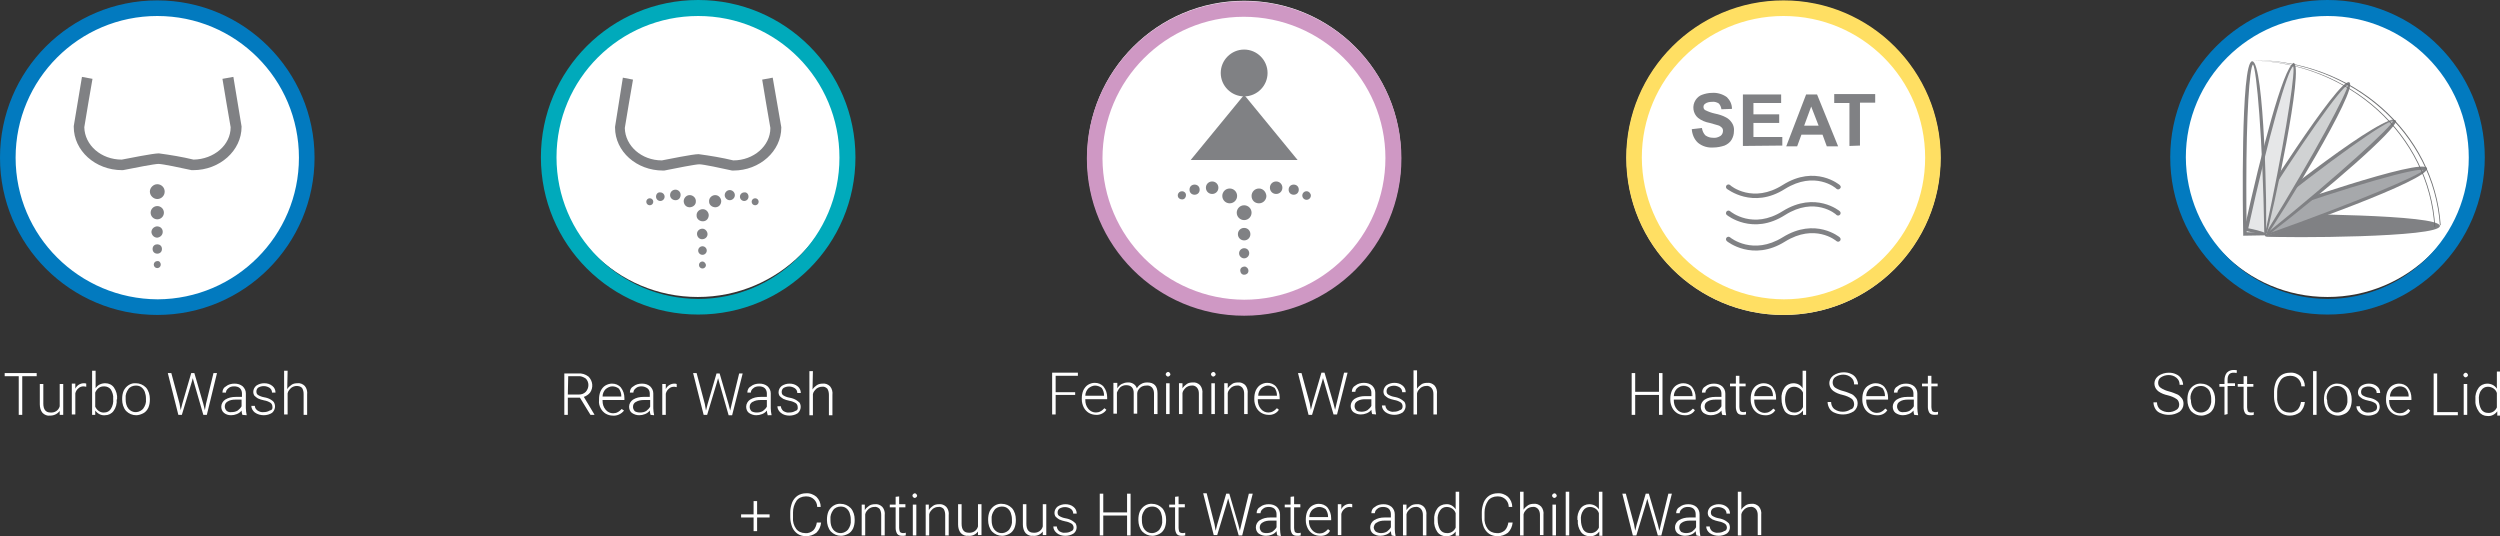 <?xml version="1.0" encoding="utf-8"?>
<!-- Generator: Adobe Illustrator 23.0.6, SVG Export Plug-In . SVG Version: 6.00 Build 0)  -->
<svg version="1.1" id="Layer_1" xmlns="http://www.w3.org/2000/svg" xmlns:xlink="http://www.w3.org/1999/xlink" x="0px" y="0px"
	 viewBox="0 0 640.6 137.4" style="enable-background:new 0 0 640.6 137.4;" xml:space="preserve">
<rect x="0" y="0" width="640.6" height="137.4" fill="#333333" stroke="none"/>
<style type="text/css">
	.st0{fill:#FFFFFF;}
	.st1{fill:#027ABF;}
	.st2{fill:#808184;}
	.st3{fill:#00AABB;}
	.st4{fill:none;}
	.st5{fill:#CF98C4;}
	.st6{fill:#FFDF63;}
	.st7{fill:#A6A8AB;}
	.st8{fill:#BBBDBF;}
	.st9{fill:#D0D2D3;}
	.st10{fill:#E6E7E8;}
	.st11{fill:#6D6E70;}
</style>
<title>ats500features</title>
<g>
	<g id="Layer_1-2">
		<path class="st0" d="M77.9,40.5C77.9,19.8,61.1,3,40.4,3.1S2.9,19.9,2.9,40.6C3,61.2,19.7,78,40.4,78C61.1,78,77.9,61.2,77.9,40.5
			C77.9,40.5,77.9,40.5,77.9,40.5z"/>
		<path class="st1" d="M0,40.4c0,22.3,18.1,40.3,40.3,40.3c22.3,0,40.3-18.1,40.3-40.3S62.5,0.1,40.3,0.1C18,0.1,0,18.1,0,40.4z
			 M4,40.4c0-20,16.2-36.3,36.3-36.3s36.3,16.2,36.3,36.3c0,20-16.2,36.2-36.2,36.3C20.3,76.6,4,60.4,4,40.4z"/>
		<path class="st2" d="M18.9,32.3v0.2c0,6.1,5.5,11.1,12.4,11.1h0.1h0.1c3-0.6,8.1-1.6,9.1-1.6s5.8,1,8.5,1.6h0.2h0.2
			c6.8,0,12.4-5,12.4-11.1v-0.1l-2.1-12.7L57,20.2c0,0,2,12.1,2.1,12.4c0,4.6-4.3,8.2-9.5,8.3c-2.9-0.7-5.9-1.2-8.9-1.6l0,0
			c-1.5,0-7.9,1.3-9.5,1.6c-5.3,0-9.5-3.7-9.6-8.3c0-0.3,2.1-12.4,2.1-12.4L21,19.7L18.9,32.3z"/>
		<path class="st2" d="M42.2,49.1c0,1.1-0.9,1.9-1.9,1.9s-1.9-0.9-1.9-1.9s0.9-1.9,1.9-1.9l0,0C41.3,47.2,42.2,48,42.2,49.1z"/>
		<circle class="st2" cx="40.3" cy="54.5" r="1.7"/>
		<path class="st2" d="M41.7,59.4c0,0.8-0.6,1.4-1.4,1.5c-0.8,0-1.4-0.6-1.5-1.4c0-0.8,0.6-1.4,1.4-1.5c0,0,0,0,0,0
			C41.1,58,41.7,58.6,41.7,59.4z"/>
		<circle class="st2" cx="40.3" cy="63.8" r="1.2"/>
		<path class="st2" d="M41.2,67.8c0,0.5-0.4,0.9-0.9,0.9c-0.5,0-0.9-0.4-0.9-0.9s0.4-0.9,0.9-0.9C40.8,66.8,41.2,67.3,41.2,67.8z"/>
		<path class="st0" d="M9.4,96.4H5.7v9.9H4.8v-9.9H1.2v-0.8h8.2L9.4,96.4z"/>
		<path class="st0" d="M15.3,105.3c-0.6,0.8-1.5,1.2-2.5,1.2c-0.7,0.1-1.4-0.2-1.9-0.7c-0.5-0.6-0.7-1.4-0.7-2.2v-5.2h0.9v5
			c0,1.5,0.6,2.3,1.8,2.3c1.1,0.1,2.1-0.5,2.4-1.6v-5.7h0.9v7.9h-0.9L15.3,105.3z"/>
		<path class="st0" d="M22.1,99.1c-0.2,0-0.4-0.1-0.6-0.1c-0.5,0-1,0.1-1.4,0.5c-0.4,0.3-0.7,0.8-0.8,1.3v5.4h-0.9v-7.9h0.9v1.3
			c0.4-0.9,1.3-1.4,2.2-1.4c0.2,0,0.4,0,0.6,0.1L22.1,99.1z"/>
		<path class="st0" d="M29.9,102.4c0.1,1-0.2,2.1-0.8,2.9c-0.5,0.7-1.3,1.1-2.2,1.1c-1,0.1-1.9-0.4-2.5-1.2v1.1h-0.8V95h0.9v4.5
			c0.5-0.9,1.5-1.3,2.5-1.3c0.9,0,1.7,0.4,2.2,1.1c0.6,0.9,0.9,1.9,0.8,3L29.9,102.4z M29,102.2c0.1-0.9-0.2-1.7-0.6-2.4
			c-0.4-0.5-1-0.8-1.7-0.8c-0.5,0-1,0.1-1.4,0.4c-0.4,0.3-0.7,0.7-0.9,1.2v3.6c0.4,0.9,1.3,1.6,2.3,1.5c0.7,0,1.3-0.3,1.7-0.9
			C28.9,104,29.1,103.1,29,102.2z"/>
		<path class="st0" d="M31.3,102.2c0-0.7,0.1-1.4,0.4-2.1c0.6-1.2,1.8-2,3.1-1.9c1,0,1.9,0.4,2.6,1.1c0.7,0.8,1,1.9,1,2.9v0.2
			c0,0.7-0.1,1.4-0.4,2.1c-0.3,0.6-0.7,1.1-1.3,1.4c-0.6,0.3-1.2,0.5-1.8,0.5c-1,0-1.9-0.4-2.6-1.1c-0.7-0.8-1-1.9-1-2.9L31.3,102.2
			z M32.2,102.4c0,0.8,0.2,1.7,0.7,2.3c0.9,1.1,2.4,1.2,3.5,0.3c0.1-0.1,0.2-0.2,0.3-0.3c0.5-0.7,0.8-1.5,0.7-2.4v-0.2
			c0-0.6-0.1-1.1-0.3-1.7c-0.2-0.5-0.5-0.9-0.9-1.2c-0.4-0.3-0.9-0.4-1.4-0.4c-0.7,0-1.5,0.3-1.9,0.9c-0.5,0.7-0.8,1.5-0.7,2.4
			L32.2,102.4z"/>
		<path class="st0" d="M46,103.4l0.3,1.7l0.4-1.6l2.3-7.9h0.8l2.3,7.9l0.4,1.6l0.3-1.7l1.9-7.8h0.9L53,106.3h-0.9l-2.4-8.3l-0.3-1.1
			l-0.3,1.1l-2.5,8.3h-0.9l-2.7-10.7h0.9L46,103.4z"/>
		<path class="st0" d="M62.1,106.3c-0.1-0.4-0.2-0.7-0.2-1.1c-0.3,0.4-0.7,0.7-1.2,0.9c-0.5,0.2-1,0.3-1.5,0.3
			c-0.7,0-1.3-0.2-1.8-0.6c-0.5-0.4-0.7-1-0.7-1.6c0-0.7,0.4-1.4,1-1.8c0.8-0.5,1.7-0.7,2.7-0.7h1.6v-0.9c0-0.5-0.2-1-0.5-1.3
			c-0.4-0.4-1-0.5-1.5-0.5c-0.5,0-1.1,0.1-1.5,0.5c-0.4,0.3-0.6,0.7-0.6,1.1h-0.9c0-0.7,0.3-1.3,0.9-1.6c0.6-0.5,1.4-0.7,2.2-0.7
			c0.8,0,1.5,0.2,2.1,0.7c0.5,0.5,0.8,1.1,0.8,1.8v3.8c0,0.6,0.1,1.2,0.2,1.7v0.1L62.1,106.3z M59.3,105.6c0.6,0,1.1-0.1,1.6-0.4
			c0.4-0.3,0.8-0.7,1-1.1v-1.7h-1.6c-0.7,0-1.4,0.1-2,0.5c-0.5,0.3-0.7,0.7-0.7,1.3c0,0.4,0.2,0.8,0.5,1.1
			C58.4,105.5,58.8,105.7,59.3,105.6L59.3,105.6z"/>
		<path class="st0" d="M69.8,104.2c0-0.4-0.2-0.8-0.5-1c-0.5-0.3-1-0.5-1.6-0.6c-0.6-0.1-1.1-0.3-1.6-0.5c-0.3-0.2-0.6-0.4-0.9-0.7
			c-0.2-0.3-0.3-0.6-0.3-1c0-0.6,0.3-1.2,0.8-1.6c0.6-0.4,1.3-0.6,2-0.6c0.8,0,1.5,0.2,2.1,0.7c0.5,0.4,0.8,1,0.8,1.7h-0.9
			c0-0.5-0.2-0.9-0.6-1.2c-0.9-0.6-2-0.6-2.9-0.1c-0.3,0.2-0.5,0.6-0.5,1c0,0.4,0.1,0.7,0.4,0.9c0.5,0.3,1,0.5,1.6,0.6
			c0.6,0.1,1.2,0.3,1.7,0.6c0.3,0.2,0.6,0.4,0.8,0.7c0.5,0.9,0.3,2-0.5,2.7c-0.6,0.4-1.4,0.6-2.1,0.6c-0.8,0-1.6-0.2-2.3-0.7
			c-0.5-0.4-0.9-1-0.9-1.7h0.9c0,0.5,0.3,0.9,0.7,1.2c0.5,0.3,1,0.5,1.6,0.4c0.5,0,1-0.1,1.5-0.4C69.7,105.1,69.9,104.7,69.8,104.2z
			"/>
		<path class="st0" d="M73.6,99.7c0.3-0.5,0.7-0.8,1.1-1.1c0.4-0.3,1-0.4,1.5-0.4c0.7-0.1,1.4,0.2,1.9,0.7c0.5,0.6,0.7,1.4,0.6,2.2
			v5.2h-0.9V101c0-0.6-0.1-1.1-0.4-1.6c-0.4-0.4-0.9-0.5-1.4-0.5c-0.5,0-1,0.2-1.4,0.5c-0.4,0.4-0.8,0.8-0.9,1.4v5.4h-0.9V95h0.9
			L73.6,99.7z"/>
		<path class="st0" d="M216.3,38.6c0-20.7-16.8-37.5-37.5-37.5c-20.7,0-37.5,16.8-37.5,37.5s16.8,37.5,37.5,37.5l0,0
			C199.5,76.1,216.3,59.3,216.3,38.6z"/>
		<path class="st3" d="M138.6,40.3c0,22.3,18,40.3,40.3,40.3s40.3-18,40.3-40.3S201.1,0,178.9,0C156.6,0,138.6,18,138.6,40.3z
			 M142.6,40.3c0-20,16.2-36.2,36.3-36.2s36.2,16.2,36.2,36.3c0,20-16.2,36.2-36.2,36.2C158.8,76.5,142.6,60.3,142.6,40.3
			L142.6,40.3z"/>
		<path class="st2" d="M157.6,32.5v0.2c0,6.1,5.5,11,12.3,11h0.2h0.1c3-0.6,8-1.6,9-1.6s5.7,1,8.4,1.6h0.2h0.1c6.8,0,12.3-5,12.3-11
			v-0.1L198,19.9l-2.7,0.5c0,0,2,12.1,2.1,12.4c0,4.6-4.3,8.3-9.5,8.3c-2.9-0.7-5.9-1.2-8.9-1.6l0,0c-1.5,0-7.8,1.3-9.4,1.6
			c-5.2,0-9.4-3.7-9.5-8.3c0-0.3,2.1-12.4,2.1-12.4l-2.6-0.5L157.6,32.5z"/>
		<path class="st2" d="M181.6,55.3c-0.1,0.9-0.8,1.5-1.7,1.4c-0.8-0.1-1.4-0.7-1.4-1.4c-0.1-0.9,0.6-1.6,1.4-1.7
			c0.9-0.1,1.6,0.6,1.7,1.4C181.6,55.2,181.6,55.2,181.6,55.3z"/>
		<path class="st2" d="M181.3,60c0,0.7-0.6,1.3-1.4,1.3c-0.7,0-1.3-0.6-1.3-1.4c0-0.7,0.6-1.3,1.4-1.3
			C180.7,58.6,181.3,59.3,181.3,60C181.3,60,181.3,60,181.3,60z"/>
		<path class="st2" d="M181.1,64.2c0,0.6-0.5,1.1-1.1,1.1c0,0,0,0,0,0c-0.6,0-1.1-0.5-1.1-1.1c0-0.6,0.5-1.1,1.1-1.1l0,0
			C180.6,63.1,181.1,63.6,181.1,64.2z"/>
		<path class="st2" d="M180.9,67.9c0,0.5-0.4,0.9-0.9,0.9c0,0,0,0,0,0c-0.5,0-0.9-0.4-0.9-0.9s0.4-0.9,0.9-0.9
			C180.4,67,180.8,67.4,180.9,67.9C180.9,67.9,180.9,67.9,180.9,67.9z"/>
		<path class="st2" d="M184.8,51.7c-0.1,0.9-0.8,1.5-1.7,1.4c-0.8-0.1-1.4-0.7-1.4-1.4c-0.1-0.9,0.6-1.6,1.4-1.7
			c0.9-0.1,1.6,0.6,1.7,1.4C184.8,51.6,184.8,51.6,184.8,51.7z"/>
		<path class="st2" d="M188.3,50c0,0.7-0.6,1.3-1.3,1.3c-0.7,0-1.3-0.6-1.3-1.3c0-0.7,0.6-1.3,1.3-1.3
			C187.7,48.7,188.3,49.3,188.3,50z"/>
		<path class="st2" d="M191.8,50.4c0,0.6-0.5,1.1-1.1,1.1s-1.1-0.5-1.1-1.1c0-0.6,0.5-1.1,1.1-1.1C191.3,49.2,191.8,49.7,191.8,50.4
			C191.8,50.3,191.8,50.3,191.8,50.4z"/>
		<path class="st2" d="M194.4,51.7c0,0.5-0.4,0.9-0.9,0.9c-0.5,0-0.9-0.4-0.9-0.9l0,0c0-0.5,0.4-0.9,0.9-0.9
			C194,50.8,194.4,51.2,194.4,51.7z"/>
		<path class="st2" d="M175.2,51.7c0.1,0.9,0.8,1.5,1.7,1.4c0.8-0.1,1.4-0.7,1.4-1.4c0.1-0.9-0.6-1.6-1.4-1.7
			c-0.9-0.1-1.6,0.6-1.7,1.4C175.2,51.6,175.2,51.6,175.2,51.7z"/>
		<path class="st2" d="M171.7,50c0,0.7,0.6,1.3,1.4,1.3s1.3-0.6,1.3-1.4c0-0.7-0.6-1.3-1.3-1.3C172.3,48.6,171.7,49.2,171.7,50
			C171.7,50,171.7,50,171.7,50z"/>
		<path class="st2" d="M168.1,50.4c0,0.6,0.5,1.1,1.1,1.1c0.6,0,1.1-0.5,1.1-1.1c0,0,0,0,0,0c0-0.6-0.5-1.1-1.1-1.1c0,0,0,0,0,0
			C168.6,49.2,168.1,49.7,168.1,50.4C168.1,50.3,168.1,50.4,168.1,50.4z"/>
		<path class="st2" d="M165.6,51.7c0,0.5,0.4,0.9,0.9,0.9c0.5,0,0.9-0.4,0.9-0.9c0-0.5-0.4-0.9-0.9-0.9
			C166,50.8,165.6,51.2,165.6,51.7z"/>
		<path class="st0" d="M148.6,101.9h-3.1v4.4h-0.9V95.7h3.5c1-0.1,1.9,0.2,2.7,0.8c1.1,1.1,1.3,2.8,0.4,4.1c-0.4,0.5-1,0.9-1.6,1.1
			l2.7,4.5v0.1h-1L148.6,101.9z M145.5,101.1h2.8c0.7,0,1.3-0.2,1.8-0.7c0.9-1,0.9-2.5,0-3.4c-0.6-0.4-1.3-0.7-2-0.6h-2.5
			L145.5,101.1z"/>
		<path class="st0" d="M157,106.5c-0.6,0-1.3-0.2-1.8-0.5c-0.5-0.3-1-0.8-1.3-1.4c-0.3-0.6-0.5-1.3-0.4-2v-0.3
			c0-0.7,0.1-1.4,0.4-2.1c0.3-0.6,0.7-1.1,1.2-1.4c0.5-0.3,1.1-0.5,1.7-0.5c0.9,0,1.7,0.3,2.3,1c0.6,0.8,0.9,1.7,0.9,2.7v0.5h-5.6
			v0.2c0,0.8,0.2,1.6,0.8,2.3c0.5,0.6,1.2,0.9,1.9,0.9c0.4,0,0.9-0.1,1.2-0.3c0.4-0.2,0.7-0.5,1-0.8l0.6,0.4
			C159.2,106.1,158.1,106.6,157,106.5z M156.9,99c-0.6,0-1.2,0.3-1.7,0.7c-0.5,0.5-0.8,1.2-0.8,1.9h4.8v-0.1c0-0.7-0.2-1.3-0.6-1.9
			C158.1,99.2,157.5,99,156.9,99z"/>
		<path class="st0" d="M166.7,106.3c-0.1-0.4-0.2-0.7-0.2-1.1c-0.3,0.4-0.7,0.7-1.2,0.9c-0.5,0.2-1,0.3-1.5,0.3
			c-0.7,0-1.3-0.2-1.9-0.6c-0.5-0.4-0.7-1-0.7-1.6c0-0.7,0.4-1.4,1-1.8c0.8-0.5,1.7-0.7,2.7-0.7h1.6v-0.9c0-0.5-0.2-1-0.6-1.3
			c-0.4-0.3-1-0.5-1.5-0.5c-0.5,0-1.1,0.1-1.5,0.5c-0.4,0.3-0.6,0.7-0.6,1.1h-0.9c0-0.7,0.3-1.3,0.9-1.6c0.6-0.5,1.4-0.7,2.2-0.7
			c0.8,0,1.5,0.2,2.1,0.7c0.5,0.5,0.8,1.1,0.8,1.8v3.8c0,0.6,0.1,1.2,0.2,1.7v0.1L166.7,106.3z M164,105.7c0.6,0,1.1-0.1,1.6-0.4
			c0.4-0.3,0.8-0.7,1-1.1v-1.7H165c-0.7,0-1.4,0.1-2.1,0.5c-0.5,0.3-0.7,0.7-0.7,1.3c0,0.4,0.2,0.8,0.5,1.1
			C163.1,105.6,163.5,105.7,164,105.7L164,105.7z"/>
		<path class="st0" d="M173.4,99.2c-0.2,0-0.4-0.1-0.6-0.1c-0.5,0-1,0.1-1.4,0.5c-0.4,0.3-0.7,0.8-0.8,1.3v5.4h-0.9v-7.9h0.9v1.3
			c0.4-0.9,1.3-1.4,2.2-1.4c0.2,0,0.4,0,0.6,0.1L173.4,99.2z"/>
		<path class="st0" d="M180.6,103.5l0.3,1.7l0.4-1.6l2.3-7.9h0.8l2.3,7.9l0.4,1.6l0.4-1.7l1.9-7.8h0.9l-2.7,10.7h-0.9l-2.4-8.4
			l-0.3-1.1l-0.3,1.1l-2.5,8.3h-0.9l-2.7-10.7h0.9L180.6,103.5z"/>
		<path class="st0" d="M196.7,106.3c-0.1-0.4-0.2-0.7-0.2-1.1c-0.3,0.4-0.7,0.7-1.2,0.9c-0.5,0.2-1,0.3-1.5,0.3
			c-0.7,0-1.3-0.2-1.9-0.6c-0.5-0.4-0.7-1-0.7-1.6c0-0.7,0.4-1.4,1-1.8c0.8-0.5,1.7-0.7,2.7-0.7h1.6v-0.9c0-0.5-0.2-1-0.5-1.3
			c-0.4-0.4-1-0.5-1.5-0.5c-0.5,0-1.1,0.1-1.5,0.5c-0.4,0.3-0.6,0.7-0.6,1.1h-0.9c0-0.7,0.3-1.3,0.9-1.6c0.6-0.5,1.4-0.7,2.2-0.7
			c0.8,0,1.5,0.2,2.1,0.7c0.5,0.5,0.8,1.1,0.8,1.8v3.8c0,0.6,0.1,1.2,0.2,1.7v0.1H196.7z M193.9,105.7c0.6,0,1.1-0.1,1.6-0.4
			c0.4-0.3,0.8-0.7,1-1.1v-1.7h-1.6c-0.7,0-1.4,0.1-2.1,0.5c-0.5,0.3-0.7,0.7-0.7,1.3c0,0.4,0.2,0.8,0.5,1.1
			C193,105.6,193.4,105.7,193.9,105.7z"/>
		<path class="st0" d="M204.4,104.3c0-0.4-0.2-0.8-0.5-1c-0.5-0.3-1-0.5-1.6-0.6c-0.6-0.1-1.1-0.3-1.6-0.5c-0.3-0.2-0.6-0.4-0.9-0.7
			c-0.2-0.3-0.3-0.6-0.3-1c0-0.6,0.3-1.2,0.8-1.6c0.6-0.4,1.3-0.6,2-0.6c0.8,0,1.5,0.2,2.1,0.7c0.5,0.4,0.8,1,0.8,1.7h-0.9
			c0-0.5-0.2-0.9-0.6-1.2c-0.9-0.6-2-0.6-2.9-0.1c-0.3,0.2-0.5,0.6-0.5,1c0,0.4,0.1,0.7,0.4,0.9c0.5,0.3,1,0.5,1.6,0.6
			c0.6,0.1,1.2,0.3,1.7,0.6c0.3,0.2,0.6,0.4,0.9,0.7c0.5,0.9,0.3,2-0.5,2.7c-0.6,0.4-1.4,0.6-2.1,0.6c-0.8,0-1.6-0.2-2.2-0.7
			c-0.5-0.4-0.9-1-0.9-1.7h0.9c0,0.5,0.3,0.9,0.6,1.2c0.5,0.3,1,0.5,1.6,0.4c0.5,0,1-0.1,1.5-0.4
			C204.3,105.2,204.5,104.8,204.4,104.3z"/>
		<path class="st0" d="M208.2,99.8c0.3-0.5,0.7-0.8,1.1-1.1c0.4-0.3,1-0.4,1.5-0.4c0.7-0.1,1.4,0.2,1.9,0.7c0.5,0.6,0.7,1.4,0.6,2.2
			v5.2h-0.9v-5.2c0-0.6-0.1-1.1-0.4-1.6c-0.4-0.4-0.9-0.6-1.4-0.5c-0.5,0-1,0.2-1.4,0.5c-0.4,0.4-0.8,0.8-0.9,1.4v5.4h-0.9V95.1h0.9
			L208.2,99.8z"/>
		<circle class="st0" cx="318.8" cy="40.4" r="40.2"/>
		<path class="st4" d="M356.4,39c0-20.7-16.8-37.5-37.5-37.4c-20.7,0-37.5,16.8-37.4,37.5c0,20.7,16.8,37.4,37.5,37.4
			C339.6,76.5,356.4,59.7,356.4,39C356.4,39,356.4,39,356.4,39z"/>
		<path class="st5" d="M278.5,40.6c0,22.3,18,40.3,40.3,40.3c22.3,0,40.3-18,40.3-40.3c0-22.3-18-40.3-40.3-40.3
			C296.6,0.3,278.5,18.3,278.5,40.6z M282.5,40.6c0-20,16.2-36.3,36.2-36.3S355,20.5,355,40.5s-16.2,36.3-36.2,36.3c0,0,0,0,0,0
			C298.8,76.7,282.6,60.6,282.5,40.6L282.5,40.6z"/>
		<path class="st2" d="M320.7,54.5c0,1-0.8,1.9-1.9,1.9c-1,0-1.9-0.8-1.9-1.9c0-1,0.8-1.9,1.9-1.9c0,0,0,0,0,0
			C319.8,52.6,320.7,53.4,320.7,54.5C320.7,54.4,320.7,54.4,320.7,54.5z"/>
		<path class="st2" d="M320.4,60c0,0.9-0.7,1.6-1.6,1.6c-0.9,0-1.6-0.7-1.6-1.6c0-0.9,0.7-1.6,1.6-1.6
			C319.7,58.4,320.4,59.1,320.4,60z"/>
		<path class="st2" d="M320.1,64.9c0,0.7-0.6,1.3-1.3,1.3c-0.7,0-1.3-0.6-1.3-1.3c0-0.7,0.6-1.3,1.3-1.3
			C319.6,63.6,320.1,64.2,320.1,64.9C320.1,64.9,320.1,64.9,320.1,64.9z"/>
		<path class="st2" d="M319.9,69.4c0,0.6-0.5,1-1.1,1c-0.6,0-1-0.5-1-1.1c0-0.6,0.5-1,1.1-1c0,0,0,0,0,0
			C319.4,68.3,319.9,68.8,319.9,69.4z"/>
		<path class="st2" d="M324.5,50.2c0,1-0.8,1.9-1.9,1.9s-1.9-0.8-1.9-1.9c0-1,0.8-1.9,1.9-1.9C323.6,48.3,324.4,49.1,324.5,50.2
			C324.5,50.2,324.5,50.2,324.5,50.2z"/>
		<path class="st2" d="M328.6,48.1c0,0.9-0.7,1.6-1.6,1.6c-0.9,0-1.6-0.7-1.6-1.6s0.7-1.6,1.6-1.6C327.9,46.5,328.6,47.2,328.6,48.1
			z"/>
		<ellipse class="st2" cx="331.5" cy="48.6" rx="1.3" ry="1.3"/>
		<path class="st2" d="M335.9,50.1c0,0.6-0.5,1.1-1.1,1.1s-1.1-0.5-1.1-1.1s0.5-1.1,1.1-1.1S335.9,49.6,335.9,50.1z"/>
		<path class="st2" d="M313.2,50.2c0,1,0.8,1.9,1.9,1.9c1,0,1.9-0.8,1.9-1.9c0-1-0.8-1.9-1.9-1.9c0,0,0,0,0,0
			C314,48.3,313.2,49.2,313.2,50.2z"/>
		<path class="st2" d="M309,48.1c0,0.9,0.7,1.6,1.6,1.6c0.9,0,1.6-0.7,1.6-1.6c0-0.9-0.7-1.6-1.6-1.6C309.7,46.5,309,47.2,309,48.1z
			"/>
		<ellipse class="st2" cx="306.1" cy="48.6" rx="1.3" ry="1.3"/>
		<path class="st2" d="M301.8,50.1c0,0.6,0.5,1,1.1,1s1-0.5,1-1.1c0-0.6-0.5-1-1-1c-0.6,0-1,0.4-1.1,0.9
			C301.8,50.1,301.8,50.1,301.8,50.1z"/>
		<path class="st2" d="M324.8,18.7c0,3.3-2.7,6-6,6s-6-2.7-6-6s2.7-6,6-6S324.8,15.4,324.8,18.7z"/>
		<polygon class="st2" points="305.1,41 318.8,24.3 332.5,41 		"/>
		<path class="st0" d="M275.5,101.2h-5v5h-0.9V95.5h6.6v0.8h-5.7v4.2h5V101.2z"/>
		<path class="st0" d="M280.8,106.3c-0.6,0-1.3-0.2-1.8-0.5c-0.5-0.3-1-0.8-1.3-1.4c-0.3-0.6-0.5-1.3-0.5-2v-0.3
			c0-0.7,0.1-1.4,0.4-2.1c0.3-0.6,0.7-1.1,1.2-1.4c0.5-0.3,1.1-0.5,1.7-0.5c0.9,0,1.7,0.3,2.3,1c0.6,0.8,0.9,1.7,0.9,2.7v0.5h-5.6
			v0.2c0,0.8,0.2,1.6,0.8,2.3c0.5,0.6,1.2,0.9,1.9,0.9c0.4,0,0.9-0.1,1.2-0.3c0.4-0.2,0.7-0.5,1-0.8l0.5,0.4
			C283,105.8,281.9,106.4,280.8,106.3z M280.6,98.8c-0.6,0-1.2,0.3-1.7,0.7c-0.5,0.5-0.8,1.2-0.8,1.9h4.8v-0.1
			c0-0.7-0.2-1.3-0.6-1.9C281.9,99.1,281.3,98.8,280.6,98.8z"/>
		<path class="st0" d="M286.3,98.2v1.3c0.3-0.5,0.6-0.8,1.1-1.1c0.4-0.2,1-0.4,1.5-0.4c1.1-0.1,2.1,0.5,2.4,1.5
			c0.3-0.5,0.7-0.9,1.1-1.1c0.5-0.3,1-0.4,1.6-0.4c1.7,0,2.6,0.9,2.6,2.8v5.3h-0.9v-5.2c0-0.6-0.1-1.1-0.5-1.6
			c-0.4-0.4-0.9-0.6-1.5-0.5c-0.6,0-1.2,0.2-1.6,0.6c-0.4,0.4-0.7,0.9-0.7,1.4v5.2h-0.9v-5.3c0-0.5-0.1-1.1-0.5-1.5
			c-0.4-0.4-0.9-0.5-1.5-0.5c-0.5,0-1,0.2-1.4,0.5c-0.4,0.4-0.7,0.9-0.9,1.4v5.4h-0.9v-7.9H286.3z"/>
		<path class="st0" d="M298.7,95.9c0-0.2,0.1-0.3,0.2-0.4c0.1-0.1,0.3-0.2,0.4-0.2c0.2,0,0.3,0.1,0.4,0.2c0.1,0.1,0.2,0.3,0.2,0.4
			c0,0.2-0.1,0.3-0.2,0.4c-0.1,0.1-0.3,0.2-0.4,0.2c-0.2,0-0.3-0.1-0.4-0.2C298.8,96.2,298.7,96.1,298.7,95.9z M299.7,106.1h-0.9
			v-7.9h0.9V106.1z"/>
		<path class="st0" d="M303,98.2v1.3c0.3-0.5,0.7-0.8,1.1-1.1c0.4-0.3,1-0.4,1.5-0.4c0.7-0.1,1.4,0.2,1.9,0.7
			c0.5,0.6,0.7,1.4,0.6,2.2v5.2h-0.9v-5.2c0-0.6-0.1-1.1-0.5-1.6c-0.4-0.4-0.9-0.6-1.4-0.5c-0.5,0-1,0.2-1.4,0.5
			c-0.4,0.4-0.8,0.8-0.9,1.4v5.4h-0.9v-7.9H303z"/>
		<path class="st0" d="M310.3,95.9c0-0.2,0.1-0.3,0.2-0.4c0.1-0.1,0.3-0.2,0.4-0.2c0.2,0,0.3,0.1,0.4,0.2c0.1,0.1,0.2,0.3,0.2,0.4
			c0,0.2-0.1,0.3-0.2,0.4c-0.1,0.1-0.3,0.2-0.4,0.2c-0.2,0-0.3-0.1-0.4-0.2C310.4,96.2,310.3,96.1,310.3,95.9z M311.3,106.1h-0.9
			v-7.9h0.9V106.1z"/>
		<path class="st0" d="M314.6,98.2v1.3c0.3-0.5,0.7-0.8,1.1-1.1c0.4-0.3,1-0.4,1.5-0.4c0.7-0.1,1.4,0.2,1.9,0.7
			c0.5,0.6,0.7,1.4,0.6,2.2v5.2h-0.9v-5.2c0-0.6-0.1-1.1-0.5-1.6c-0.4-0.4-0.9-0.6-1.4-0.5c-0.5,0-1,0.2-1.4,0.5
			c-0.4,0.4-0.8,0.8-0.9,1.4v5.4h-0.9v-7.9H314.6z"/>
		<path class="st0" d="M325,106.3c-0.6,0-1.3-0.2-1.8-0.5c-0.5-0.3-1-0.8-1.3-1.4c-0.3-0.6-0.5-1.3-0.5-2v-0.3
			c0-0.7,0.1-1.4,0.4-2.1c0.3-0.6,0.7-1.1,1.2-1.4c0.5-0.3,1.1-0.5,1.7-0.5c0.9,0,1.7,0.3,2.3,1c0.6,0.8,0.9,1.7,0.9,2.7v0.5h-5.6
			v0.2c0,0.8,0.2,1.6,0.8,2.3c0.5,0.6,1.2,0.9,1.9,0.9c0.4,0,0.9-0.1,1.2-0.3c0.4-0.2,0.7-0.5,1-0.8l0.5,0.4
			C327.2,105.8,326.2,106.4,325,106.3z M324.9,98.8c-0.6,0-1.2,0.3-1.7,0.7c-0.5,0.5-0.8,1.2-0.8,1.9h4.8v-0.1
			c0-0.7-0.2-1.3-0.6-1.9C326.1,99.1,325.5,98.8,324.9,98.8L324.9,98.8z"/>
		<path class="st0" d="M335.6,103.3l0.3,1.7l0.4-1.6l2.3-7.9h0.8l2.3,7.9l0.4,1.6l0.4-1.7l1.9-7.8h0.9l-2.7,10.7h-0.9l-2.4-8.3
			l-0.3-1l-0.3,1.1l-2.5,8.3h-0.9l-2.7-10.7h0.9L335.6,103.3z"/>
		<path class="st0" d="M351.6,106.1c-0.1-0.4-0.2-0.7-0.2-1.1c-0.3,0.4-0.7,0.7-1.2,0.9c-0.5,0.2-1,0.3-1.5,0.3
			c-0.7,0-1.3-0.2-1.9-0.6c-0.5-0.4-0.7-1-0.7-1.6c0-0.7,0.4-1.4,1-1.8c0.8-0.5,1.7-0.7,2.7-0.7h1.6v-0.9c0-0.5-0.2-1-0.5-1.3
			c-0.4-0.4-1-0.5-1.5-0.5c-0.5,0-1.1,0.1-1.5,0.5c-0.4,0.3-0.6,0.7-0.6,1.1h-0.9c0-0.7,0.3-1.3,0.9-1.6c0.6-0.5,1.4-0.7,2.2-0.7
			c0.8,0,1.5,0.2,2.1,0.7c0.5,0.5,0.8,1.1,0.8,1.8v3.8c0,0.6,0.1,1.2,0.2,1.7v0.1L351.6,106.1z M348.8,105.5c0.6,0,1.1-0.1,1.6-0.4
			c0.4-0.3,0.8-0.7,1-1.1v-1.7h-1.6c-0.7,0-1.4,0.1-2,0.5c-0.5,0.3-0.7,0.7-0.7,1.3c0,0.4,0.2,0.8,0.5,1.1
			C347.9,105.4,348.4,105.5,348.8,105.5z"/>
		<path class="st0" d="M359.4,104.1c0-0.4-0.2-0.8-0.5-1c-0.5-0.3-1-0.5-1.6-0.6c-0.6-0.1-1.1-0.3-1.6-0.5c-0.3-0.2-0.6-0.4-0.9-0.7
			c-0.2-0.3-0.3-0.6-0.3-1c0-0.6,0.3-1.2,0.8-1.6c0.6-0.4,1.3-0.6,2-0.6c0.8,0,1.5,0.2,2.1,0.7c0.5,0.4,0.8,1,0.8,1.7h-0.9
			c0-0.5-0.2-0.9-0.6-1.2c-0.9-0.6-2-0.6-2.9-0.1c-0.3,0.2-0.5,0.6-0.5,1c0,0.4,0.1,0.7,0.4,0.9c0.5,0.3,1,0.5,1.6,0.6
			c0.6,0.1,1.2,0.3,1.7,0.6c0.3,0.2,0.6,0.4,0.9,0.7c0.5,0.9,0.3,2-0.5,2.7c-0.6,0.4-1.4,0.6-2.1,0.6c-0.8,0-1.6-0.2-2.3-0.7
			c-0.5-0.4-0.9-1-0.9-1.7h0.9c0,0.5,0.3,0.9,0.6,1.2c0.5,0.3,1,0.5,1.6,0.4c0.5,0,1-0.1,1.5-0.4C359.2,105,359.4,104.6,359.4,104.1
			z"/>
		<path class="st0" d="M363.1,99.6c0.3-0.5,0.7-0.8,1.1-1.1c0.4-0.3,1-0.4,1.5-0.4c0.7-0.1,1.4,0.2,1.9,0.7c0.5,0.6,0.7,1.4,0.6,2.2
			v5.2h-0.9v-5.2c0-0.6-0.1-1.1-0.5-1.6c-0.4-0.4-0.9-0.6-1.4-0.5c-0.5,0-1,0.2-1.4,0.5c-0.4,0.4-0.8,0.8-0.9,1.4v5.4h-0.9V94.9h0.9
			L363.1,99.6z"/>
		<circle class="st0" cx="457" cy="40.5" r="40.2"/>
		<path class="st4" d="M494.5,41.4c0-20.7-16.8-37.5-37.5-37.5c-20.7,0-37.5,16.8-37.5,37.5s16.8,37.5,37.5,37.5c0,0,0,0,0,0
			C477.7,78.9,494.5,62.1,494.5,41.4z"/>
		<path class="st6" d="M416.7,40.4c0,22.3,18,40.3,40.3,40.3c22.3,0,40.3-18,40.3-40.3c0-22.2-18-40.3-40.3-40.3
			C434.8,0.1,416.7,18.1,416.7,40.4z M420.7,40.4c0-20,16.2-36.3,36.3-36.3s36.3,16.2,36.3,36.3c0,20-16.2,36.3-36.2,36.3
			C437,76.6,420.8,60.4,420.7,40.4L420.7,40.4z"/>
		<path class="st2" d="M456.8,47.4c-7.6,4.8-13.3,0.3-13.5,0c-0.3-0.2-0.6-0.2-0.9,0.1c-0.2,0.3-0.2,0.6,0.1,0.9
			c0.1,0,6.6,5.3,14.9,0c7.6-4.7,13-0.3,13.2,0c0.3,0.2,0.6,0.2,0.9-0.1s0.2-0.6-0.1-0.9C471.4,47.4,465.2,42.1,456.8,47.4z"/>
		<path class="st2" d="M456.8,54.1c-7.6,4.8-13.3,0.2-13.5,0c-0.3-0.2-0.6-0.2-0.9,0.1c-0.2,0.3-0.2,0.7,0.1,0.9
			c0.1,0.1,6.6,5.3,14.9,0c7.6-4.8,13-0.3,13.2,0c0.3,0.2,0.6,0.2,0.9-0.1c0,0,0,0,0,0c0.2-0.3,0.2-0.6-0.1-0.9
			C471.4,54.1,465.2,48.9,456.8,54.1z"/>
		<path class="st2" d="M456.8,60.8c-7.6,4.7-13.3,0.2-13.5,0c-0.3-0.2-0.6-0.2-0.9,0.1c-0.2,0.3-0.2,0.6,0.1,0.9c0,0,0,0,0,0
			c0.1,0.1,6.6,5.3,14.9,0.1c7.6-4.7,13-0.3,13.2-0.1c0.3,0.2,0.6,0.2,0.9-0.1c0,0,0,0,0,0c0.2-0.3,0.2-0.6-0.1-0.9
			C471.4,60.8,465.2,55.6,456.8,60.8z"/>
		<path class="st2" d="M433.5,33.1l2.6-0.3c0.1,0.7,0.4,1.4,0.9,1.9c0.6,0.4,1.2,0.6,1.9,0.6c0.7,0.1,1.4-0.1,2-0.5
			c0.4-0.3,0.6-0.8,0.6-1.3c0-0.3-0.1-0.6-0.3-0.8c-0.3-0.3-0.6-0.5-1-0.6c-0.3-0.1-1-0.3-2.1-0.6c-1.1-0.2-2.1-0.6-3-1.3
			c-1.3-1.1-1.6-3.1-0.6-4.6c0.4-0.6,1-1.1,1.6-1.3c0.8-0.3,1.7-0.5,2.6-0.5c1.3-0.1,2.7,0.3,3.8,1.1c0.8,0.8,1.3,1.8,1.3,3
			l-2.7,0.1c-0.1-0.6-0.3-1.1-0.7-1.5c-0.5-0.3-1.1-0.5-1.7-0.4c-0.6,0-1.3,0.1-1.8,0.5c-0.3,0.2-0.4,0.5-0.4,0.8
			c0,0.3,0.1,0.6,0.4,0.8c0.8,0.4,1.6,0.7,2.5,0.9c1,0.2,2,0.5,2.9,1c0.6,0.3,1.1,0.8,1.5,1.4c0.4,0.6,0.6,1.4,0.5,2.1
			c0,0.8-0.2,1.5-0.6,2.2c-0.4,0.7-1.1,1.2-1.8,1.5c-0.9,0.3-1.9,0.5-2.9,0.5c-1.4,0.1-2.8-0.3-3.9-1.2
			C434.1,35.7,433.6,34.4,433.5,33.1z"/>
		<path class="st2" d="M446.6,37.4V24.2h9.8v2.2h-7.1v2.9h6.6v2.2h-6.6v3.6h7.4v2.2L446.6,37.4z"/>
		<path class="st2" d="M462.3,32.2l1.8-4.9l1.9,4.9H462.3z M465.6,24.2h-2.8l-5.1,13.3h2.8l1.1-3h5.4l1.1,3h2.9L465.6,24.2z"/>
		<path class="st2" d="M473.9,37.4v-11H470v-2.3h10.5v2.2h-3.9v11L473.9,37.4z"/>
		<path class="st0" d="M426,106.3h-0.9v-5.1H419v5.1h-0.9V95.6h0.9v4.8h6.1v-4.8h0.9V106.3z"/>
		<path class="st0" d="M431.6,106.4c-0.6,0-1.3-0.2-1.8-0.5c-0.5-0.3-1-0.8-1.3-1.4c-0.3-0.6-0.5-1.3-0.5-2v-0.3
			c0-0.7,0.1-1.4,0.4-2.1c0.3-0.6,0.7-1.1,1.2-1.4c0.5-0.3,1.1-0.5,1.7-0.5c0.9,0,1.7,0.3,2.3,1c0.6,0.8,0.9,1.7,0.9,2.7v0.5h-5.6
			v0.2c0,0.8,0.2,1.6,0.8,2.3c0.5,0.6,1.2,0.9,1.9,0.9c0.4,0,0.9-0.1,1.2-0.3c0.4-0.2,0.7-0.5,1-0.8l0.5,0.4
			C433.8,106,432.7,106.5,431.6,106.4z M431.4,98.9c-0.6,0-1.2,0.3-1.7,0.7c-0.5,0.5-0.8,1.2-0.8,1.9h4.8v-0.1
			c0-0.7-0.2-1.3-0.6-1.9C432.7,99.2,432.1,98.9,431.4,98.9L431.4,98.9z"/>
		<path class="st0" d="M441.3,106.3c-0.1-0.4-0.2-0.7-0.2-1.1c-0.3,0.4-0.7,0.7-1.2,0.9c-0.5,0.2-1,0.3-1.5,0.3
			c-0.7,0-1.3-0.2-1.9-0.6c-0.5-0.4-0.7-1-0.7-1.6c0-0.7,0.4-1.4,1-1.8c0.8-0.5,1.7-0.7,2.7-0.7h1.6v-0.9c0-0.5-0.2-1-0.5-1.3
			c-0.4-0.4-1-0.5-1.5-0.5c-0.5,0-1.1,0.1-1.5,0.5c-0.4,0.3-0.6,0.7-0.6,1.1h-0.9c0-0.7,0.3-1.3,0.9-1.6c0.6-0.5,1.4-0.7,2.2-0.7
			c0.8,0,1.5,0.2,2.1,0.7c0.5,0.5,0.8,1.1,0.8,1.8v3.8c0,0.6,0.1,1.2,0.2,1.7v0.1L441.3,106.3z M438.5,105.6c0.6,0,1.1-0.1,1.6-0.4
			c0.4-0.3,0.8-0.7,1-1.1v-1.7h-1.6c-0.7,0-1.4,0.1-2,0.5c-0.5,0.3-0.7,0.7-0.7,1.3c0,0.4,0.2,0.8,0.5,1.1
			C437.6,105.5,438.1,105.7,438.5,105.6z"/>
		<path class="st0" d="M445.7,96.3v2h1.6V99h-1.6v5.3c0,0.4,0.1,0.7,0.2,1c0.2,0.2,0.5,0.3,0.8,0.3c0.2,0,0.5,0,0.7-0.1v0.7
			c-0.3,0.1-0.6,0.1-0.9,0.1c-0.5,0-1-0.1-1.3-0.5c-0.3-0.5-0.4-1-0.4-1.5v-5.3h-1.5v-0.7h1.5v-2L445.7,96.3z"/>
		<path class="st0" d="M452.2,106.4c-0.6,0-1.3-0.2-1.8-0.5c-0.5-0.3-1-0.8-1.3-1.4c-0.3-0.6-0.5-1.3-0.5-2v-0.3
			c0-0.7,0.1-1.4,0.4-2.1c0.3-0.6,0.7-1.1,1.2-1.4c0.5-0.3,1.1-0.5,1.7-0.5c0.9,0,1.7,0.3,2.3,1c0.6,0.8,0.9,1.7,0.9,2.7v0.5h-5.6
			v0.2c0,0.8,0.2,1.6,0.8,2.3c0.5,0.6,1.2,0.9,1.9,0.9c0.4,0,0.9-0.1,1.2-0.3c0.4-0.2,0.7-0.5,1-0.8l0.5,0.4
			C454.4,106,453.3,106.5,452.2,106.4z M452,98.9c-0.6,0-1.2,0.2-1.7,0.7c-0.5,0.5-0.8,1.2-0.8,1.9h4.8v-0.1c0-0.7-0.2-1.3-0.6-1.9
			C453.3,99.2,452.7,98.9,452,98.9L452,98.9z"/>
		<path class="st0" d="M456.5,102.2c-0.1-1,0.2-2.1,0.8-2.9c0.5-0.7,1.4-1.1,2.2-1.1c1,0,1.9,0.4,2.4,1.3V95h0.9v11.3H462v-1.1
			c-0.6,0.8-1.5,1.3-2.5,1.2c-0.9,0-1.7-0.4-2.2-1.1C456.8,104.4,456.5,103.4,456.5,102.2L456.5,102.2z M457.4,102.4
			c0,0.8,0.2,1.7,0.6,2.4c0.4,0.6,1,0.9,1.7,0.9c1,0.1,1.9-0.5,2.3-1.4v-3.7c-0.4-0.9-1.3-1.5-2.3-1.5c-0.7,0-1.3,0.3-1.7,0.9
			C457.6,100.6,457.4,101.5,457.4,102.4L457.4,102.4z"/>
		<path class="st0" d="M475.1,103.6c0-0.5-0.2-1.1-0.6-1.4c-0.7-0.5-1.5-0.8-2.3-1c-0.9-0.2-1.7-0.5-2.4-1c-1.1-0.8-1.4-2.3-0.6-3.4
			c0.2-0.2,0.3-0.4,0.6-0.6c0.7-0.5,1.7-0.8,2.6-0.8c0.7,0,1.3,0.1,1.9,0.4c0.5,0.2,1,0.6,1.3,1.1c0.3,0.5,0.5,1.1,0.5,1.6h-1
			c0-0.7-0.2-1.3-0.8-1.8c-0.6-0.5-1.3-0.7-2-0.7c-0.7,0-1.4,0.2-2,0.6c-0.5,0.3-0.7,0.9-0.7,1.4c0,0.5,0.2,1,0.6,1.3
			c0.6,0.4,1.3,0.7,2.1,0.9c0.8,0.2,1.5,0.5,2.2,0.8c0.4,0.2,0.8,0.6,1.1,1c0.3,0.4,0.4,0.9,0.4,1.4c0,0.8-0.4,1.5-1,2
			c-0.8,0.5-1.7,0.8-2.7,0.8c-0.7,0-1.4-0.1-2.1-0.4c-0.6-0.2-1.1-0.6-1.4-1.1c-0.3-0.5-0.5-1.1-0.5-1.7h0.9c0,0.7,0.3,1.4,0.8,1.8
			c0.7,0.5,1.4,0.7,2.2,0.7c0.7,0,1.4-0.2,2-0.6C474.8,104.8,475.1,104.2,475.1,103.6z"/>
		<path class="st0" d="M480.8,106.4c-0.6,0-1.3-0.2-1.8-0.5c-0.5-0.3-1-0.8-1.3-1.4c-0.3-0.6-0.5-1.3-0.5-2v-0.3
			c0-0.7,0.1-1.4,0.4-2.1c0.3-0.6,0.7-1.1,1.3-1.4c0.5-0.3,1.1-0.5,1.7-0.5c0.9,0,1.7,0.3,2.3,1c0.6,0.8,0.9,1.7,0.9,2.7v0.5h-5.6
			v0.2c0,0.8,0.2,1.6,0.8,2.3c0.5,0.6,1.2,0.9,1.9,0.9c0.4,0,0.9-0.1,1.2-0.3c0.4-0.2,0.7-0.5,1-0.8l0.5,0.4
			C483.1,106,482,106.5,480.8,106.4z M480.7,98.9c-0.6,0-1.2,0.3-1.7,0.7c-0.5,0.5-0.8,1.2-0.8,1.9h4.8v-0.1c0-0.7-0.2-1.3-0.6-1.9
			C481.9,99.2,481.3,98.9,480.7,98.9L480.7,98.9z"/>
		<path class="st0" d="M490.5,106.3c-0.1-0.4-0.2-0.7-0.2-1.1c-0.3,0.4-0.7,0.7-1.2,0.9c-0.5,0.2-1,0.3-1.5,0.3
			c-0.7,0-1.3-0.2-1.9-0.6c-0.5-0.4-0.7-1-0.7-1.6c0-0.7,0.4-1.4,1-1.8c0.8-0.5,1.7-0.7,2.7-0.7h1.6v-0.9c0-0.5-0.2-1-0.5-1.3
			c-0.4-0.4-1-0.5-1.5-0.5c-0.5,0-1.1,0.1-1.5,0.5c-0.4,0.3-0.6,0.7-0.6,1.1h-0.9c0-0.7,0.3-1.3,0.9-1.6c0.6-0.5,1.4-0.7,2.2-0.7
			c0.8,0,1.5,0.2,2.1,0.7c0.5,0.5,0.8,1.1,0.8,1.8v3.8c0,0.6,0.1,1.2,0.2,1.7v0.1L490.5,106.3z M487.8,105.6c0.6,0,1.1-0.1,1.6-0.4
			c0.4-0.3,0.8-0.7,1-1.1v-1.7h-1.6c-0.7,0-1.4,0.1-2,0.5c-0.5,0.3-0.7,0.7-0.7,1.3c0,0.4,0.2,0.8,0.5,1.1
			C486.8,105.5,487.3,105.7,487.8,105.6z"/>
		<path class="st0" d="M494.9,96.3v2h1.6V99h-1.6v5.3c0,0.4,0.1,0.7,0.2,1c0.2,0.2,0.5,0.3,0.8,0.3c0.2,0,0.5,0,0.7-0.1v0.7
			c-0.3,0.1-0.6,0.1-0.9,0.1c-0.5,0-1-0.1-1.3-0.5c-0.3-0.5-0.4-1-0.4-1.5v-5.3h-1.5v-0.7h1.5v-2L494.9,96.3z"/>
		<ellipse class="st0" cx="596.4" cy="38.6" rx="37.5" ry="37.5"/>
		<path class="st1" d="M556.1,40.3c0,22.3,18,40.3,40.3,40.3s40.3-18,40.3-40.3S618.7,0,596.4,0C574.2,0,556.1,18.1,556.1,40.3z
			 M560.1,40.3c0-20,16.2-36.2,36.3-36.2c20,0,36.2,16.2,36.2,36.3c0,20-16.2,36.2-36.2,36.2C576.4,76.5,560.2,60.3,560.1,40.3
			L560.1,40.3z"/>
		<path class="st2" d="M580.9,55.2v5.4c24.2,0,43.8-1.2,43.8-2.7S605.1,55.2,580.9,55.2z"/>
		<path class="st2" d="M580.5,55.2v5.4c5,0.4,44.7,0.3,44.7-2.7s-39.7-3.1-44.3-3.1h-0.5V55.2z M581.3,55.6c24.3,0,41.9,1.3,43,2.4
			c-1.1,0.9-18.8,2.1-43.4,2.1C580.9,60.1,581.2,56.3,581.3,55.6z"/>
		<path class="st7" d="M579.2,55.3l1.8,5.1c22.8-8,40.9-15.7,40.4-17.1S602,47.3,579.2,55.3z"/>
		<path class="st2" d="M579,54.9l-0.4,0.1l2,5.5c4.8-1.2,42.3-14.5,41.3-17.4S583.3,53.4,579,54.9z M621,43.6
			c-0.8,1.2-17,8.2-40.2,16.4c0.1,0,0.1-0.1,0.1-0.2c-0.3-1.4-0.7-2.9-1.2-4.2C602.7,47.5,619.6,42.8,621,43.6z"/>
		<path class="st8" d="M577.5,56l3.4,4.2c18.9-15.2,33.4-28.4,32.4-29.5S596.4,40.9,577.5,56z"/>
		<path class="st2" d="M577.3,55.7l-0.3,0.3l3.7,4.6c16.7-12.8,33-27.2,33.3-29.6C611.8,28,580.8,52.8,577.3,55.7z M613.2,31
			c-0.3,1.3-13.3,13.4-32.4,28.8l0,0c0-0.5-2.1-3.2-2.5-3.7C597.2,40.9,611.6,30.8,613.2,31z"/>
		<path class="st9" d="M576.3,57.2l4.6,2.8c12.8-20.6,22.1-37.9,20.8-38.7S589,36.6,576.3,57.2z"/>
		<path class="st2" d="M575.9,57l-0.2,0.4l5,3.1c3-4,23.8-37.8,21.3-39.4S576.9,55.5,575.9,57z M601.6,21.8L601.6,21.8
			c0,1.6-8.2,17.2-21,37.9c0-0.4-3-2.3-3.6-2.7C589.8,36.4,600,22.2,601.6,21.8L601.6,21.8z"/>
		<path class="st10" d="M575.5,58.8l5.3,1.2c5.2-23.7,8.2-43,6.8-43.4S580.7,35.1,575.5,58.8z"/>
		<path class="st2" d="M575.1,58.7l-0.1,0.4l5.7,1.2c1.5-4.8,9.9-43.6,7-44.2C585,17.6,579.5,38.6,575.1,58.7z M587.6,17
			c0.1,0.3,0.1,0.5,0.1,0.8c0,3.9-2.6,20.3-7.3,42c0-0.4-3.6-1.2-4.3-1.3C581.3,34.7,586.2,17.8,587.6,17z"/>
		<path class="st2" d="M577.1,15.7c-3,0.1-2.4,39.8-2.3,44.3v0.4l5.8-0.1C581,55.4,580.2,15.6,577.1,15.7z M575.6,47.3
			c0-17.8,0.8-29.9,1.7-30.8c0.9,1.1,2.5,18.8,2.9,43.3c-0.1-0.3-3.6-0.3-4.5-0.3C575.6,55.3,575.6,51.1,575.6,47.3z"/>
		<path class="st11" d="M625.2,57.7h0.2c-1.6-23.8-22.6-42.3-47.9-42.3C602.7,15.7,623.6,34.2,625.2,57.7z"/>
		<path class="st11" d="M623.8,58.2h0.2c-1.3-23.6-22-42.4-47.2-42.7C601.8,16,622.5,34.7,623.8,58.2z"/>
		<path class="st0" d="M558.4,103.7c0-0.5-0.2-1.1-0.6-1.4c-0.7-0.5-1.5-0.8-2.3-1c-0.9-0.2-1.7-0.5-2.4-1c-1.1-0.8-1.4-2.3-0.6-3.4
			c0.2-0.2,0.3-0.4,0.6-0.6c0.7-0.5,1.7-0.8,2.6-0.8c0.7,0,1.3,0.1,1.9,0.4c0.5,0.2,1,0.6,1.3,1.1c0.3,0.5,0.5,1.1,0.5,1.6h-0.9
			c0-0.7-0.2-1.3-0.8-1.8c-0.6-0.5-1.3-0.7-2-0.7c-0.7,0-1.4,0.2-2,0.6c-0.5,0.3-0.7,0.9-0.7,1.4c0,0.5,0.2,1,0.7,1.3
			c0.6,0.4,1.3,0.7,2.1,0.9c0.8,0.2,1.5,0.5,2.2,0.8c0.4,0.2,0.8,0.6,1.1,1c0.3,0.4,0.4,0.9,0.4,1.4c0,0.8-0.4,1.5-1,2
			c-0.8,0.5-1.7,0.8-2.7,0.8c-0.7,0-1.4-0.1-2.1-0.4c-0.6-0.2-1.1-0.6-1.4-1.1c-0.3-0.5-0.5-1.1-0.5-1.7h0.9c0,0.7,0.3,1.4,0.8,1.8
			c0.7,0.5,1.4,0.7,2.2,0.7c0.7,0,1.4-0.2,2-0.6C558.1,104.8,558.4,104.3,558.4,103.7z"/>
		<path class="st0" d="M560.5,102.3c0-0.7,0.1-1.4,0.4-2.1c0.6-1.2,1.8-2,3.1-1.9c1,0,1.9,0.4,2.6,1.1c0.7,0.8,1,1.9,1,2.9v0.2
			c0,0.7-0.1,1.4-0.4,2.1c-0.3,0.6-0.7,1.1-1.3,1.4c-0.6,0.3-1.2,0.5-1.8,0.5c-1,0-1.9-0.4-2.6-1.1c-0.7-0.8-1-1.9-1-2.9V102.3z
			 M561.4,102.5c0,0.8,0.2,1.7,0.7,2.3c0.9,1.1,2.4,1.2,3.5,0.3c0.1-0.1,0.2-0.2,0.3-0.3c0.5-0.7,0.8-1.5,0.7-2.4v-0.2
			c0-0.6-0.1-1.1-0.3-1.7c-0.2-0.5-0.5-0.9-1-1.2c-0.4-0.3-0.9-0.4-1.4-0.4c-0.7,0-1.5,0.3-1.9,0.9c-0.5,0.7-0.8,1.5-0.7,2.4
			L561.4,102.5z"/>
		<path class="st0" d="M570,106.3v-7.2h-1.3v-0.7h1.3v-1c0-0.7,0.2-1.4,0.6-1.9c0.5-0.5,1.1-0.7,1.7-0.7c0.3,0,0.6,0,0.9,0.1
			l-0.1,0.7c-0.3-0.1-0.5-0.1-0.8-0.1c-0.4,0-0.8,0.1-1.1,0.4c-0.3,0.4-0.4,0.8-0.4,1.3v1h1.9v0.7h-1.9v7.2L570,106.3z"/>
		<path class="st0" d="M575.8,96.4v2h1.6v0.7h-1.6v5.3c0,0.4,0.1,0.7,0.2,1c0.2,0.2,0.5,0.3,0.8,0.3c0.2,0,0.5,0,0.7-0.1v0.7
			c-0.3,0.1-0.6,0.1-0.9,0.1c-0.5,0-1-0.1-1.3-0.5c-0.3-0.5-0.4-1-0.4-1.5v-5.3h-1.5v-0.7h1.5v-2L575.8,96.4z"/>
		<path class="st0" d="M590.6,103c-0.1,1-0.5,1.9-1.2,2.6c-0.8,0.6-1.7,0.9-2.7,0.9c-0.7,0-1.5-0.2-2.1-0.6c-0.6-0.4-1.1-1-1.4-1.7
			c-0.3-0.8-0.5-1.6-0.5-2.5v-1.4c0-0.9,0.2-1.7,0.5-2.5c0.3-0.7,0.8-1.3,1.4-1.7c0.6-0.4,1.4-0.6,2.2-0.6c1-0.1,2,0.3,2.7,0.9
			c0.7,0.7,1.1,1.6,1.1,2.6h-0.9c0-1.5-1.2-2.7-2.7-2.7c-0.1,0-0.2,0-0.3,0c-0.9,0-1.8,0.4-2.3,1.1c-0.6,0.9-0.9,1.9-0.9,3v1.3
			c-0.1,1,0.2,2.1,0.8,2.9c0.5,0.7,1.4,1.1,2.3,1.1c0.8,0.1,1.5-0.2,2.1-0.7c0.5-0.5,0.8-1.3,0.9-2L590.6,103z"/>
		<path class="st0" d="M593.6,106.3h-0.9V95.1h0.9V106.3z"/>
		<path class="st0" d="M595.5,102.3c0-0.7,0.1-1.4,0.4-2.1c0.6-1.2,1.8-2,3.1-1.9c1,0,1.9,0.4,2.6,1.1c0.7,0.8,1,1.9,1,2.9v0.2
			c0,0.7-0.1,1.4-0.4,2.1c-0.3,0.6-0.7,1.1-1.3,1.4c-0.6,0.3-1.2,0.5-1.8,0.5c-1,0-1.9-0.4-2.6-1.1c-0.7-0.8-1-1.9-1-2.9V102.3z
			 M596.3,102.5c0,0.8,0.2,1.7,0.7,2.3c0.9,1.1,2.4,1.2,3.5,0.3c0.1-0.1,0.2-0.2,0.3-0.3c0.5-0.7,0.8-1.5,0.7-2.4v-0.2
			c0-0.6-0.1-1.1-0.3-1.7c-0.2-0.5-0.5-0.9-1-1.2c-0.4-0.3-0.9-0.4-1.4-0.4c-0.7,0-1.5,0.3-1.9,0.9c-0.5,0.7-0.8,1.5-0.7,2.4
			L596.3,102.5z"/>
		<path class="st0" d="M609.1,104.3c0-0.4-0.2-0.8-0.5-1c-0.5-0.3-1-0.5-1.6-0.6c-0.6-0.1-1.1-0.3-1.6-0.5c-0.3-0.2-0.6-0.4-0.9-0.7
			c-0.2-0.3-0.3-0.6-0.3-1c0-0.6,0.3-1.2,0.8-1.6c0.6-0.4,1.3-0.6,2-0.6c0.8,0,1.5,0.2,2.1,0.7c0.5,0.4,0.8,1,0.8,1.7H609
			c0-0.5-0.2-0.9-0.6-1.2c-0.9-0.6-2-0.6-2.9-0.1c-0.3,0.2-0.5,0.6-0.5,1c0,0.4,0.1,0.7,0.4,0.9c0.5,0.3,1,0.5,1.6,0.6
			c0.6,0.1,1.2,0.3,1.7,0.6c0.3,0.2,0.6,0.4,0.8,0.7c0.5,0.9,0.3,2-0.5,2.7c-0.6,0.4-1.4,0.6-2.1,0.6c-0.8,0-1.6-0.2-2.2-0.7
			c-0.5-0.4-0.9-1-0.9-1.7h0.9c0,0.5,0.3,0.9,0.7,1.2c0.5,0.3,1,0.5,1.6,0.4c0.5,0,1-0.1,1.5-0.4
			C608.9,105.2,609.1,104.8,609.1,104.3z"/>
		<path class="st0" d="M615,106.5c-0.6,0-1.3-0.2-1.8-0.5c-0.5-0.3-1-0.8-1.3-1.4c-0.3-0.6-0.5-1.3-0.5-2v-0.3
			c0-0.7,0.1-1.4,0.4-2.1c0.3-0.6,0.7-1.1,1.2-1.4c0.5-0.3,1.1-0.5,1.7-0.5c0.9,0,1.7,0.3,2.3,1c0.6,0.8,0.9,1.7,0.9,2.7v0.5h-5.7
			v0.2c0,0.8,0.2,1.6,0.8,2.3c0.5,0.6,1.2,0.9,1.9,0.9c0.4,0,0.9-0.1,1.2-0.3c0.4-0.2,0.7-0.5,1-0.8l0.5,0.4
			C617.2,106.1,616.1,106.6,615,106.5z M614.9,99c-0.6,0-1.2,0.3-1.7,0.7c-0.5,0.5-0.8,1.2-0.8,1.9h4.8v-0.1c0-0.7-0.2-1.3-0.7-1.9
			C616.1,99.2,615.5,99,614.9,99z"/>
		<path class="st0" d="M624.5,105.6h5.3v0.8h-6.2V95.7h0.9L624.5,105.6z"/>
		<path class="st0" d="M631.2,96.1c0-0.2,0.1-0.3,0.2-0.4c0.1-0.1,0.3-0.2,0.4-0.2c0.2,0,0.3,0.1,0.4,0.2c0.1,0.1,0.2,0.3,0.2,0.4
			c0,0.2-0.1,0.3-0.2,0.4c-0.1,0.1-0.3,0.2-0.4,0.2c-0.2,0-0.3-0.1-0.4-0.2C631.3,96.4,631.2,96.3,631.2,96.1z M632.2,106.3h-0.9
			v-7.9h0.9V106.3z"/>
		<path class="st0" d="M634.3,102.3c-0.1-1,0.2-2.1,0.8-2.9c0.5-0.7,1.4-1.1,2.2-1.1c1,0,1.9,0.4,2.5,1.3v-4.4h0.9v11.3h-0.8v-1.1
			c-0.6,0.8-1.5,1.3-2.5,1.2c-0.9,0-1.7-0.4-2.2-1.1C634.5,104.5,634.2,103.5,634.3,102.3L634.3,102.3z M635.2,102.5
			c0,0.8,0.2,1.7,0.6,2.4c0.4,0.6,1,0.9,1.7,0.9c1,0.1,1.9-0.5,2.3-1.4v-3.7c-0.3-1-1.3-1.6-2.3-1.6c-0.7,0-1.3,0.3-1.7,0.9
			C635.3,100.6,635.1,101.6,635.2,102.5z"/>
		<path class="st0" d="M194,131.8h3.2v0.8H194v3.5h-0.9v-3.5h-3.2v-0.8h3.2v-3.4h0.9V131.8z"/>
		<path class="st0" d="M210.4,133.9c-0.1,1-0.5,1.9-1.2,2.6c-0.8,0.6-1.7,0.9-2.7,0.9c-0.7,0-1.5-0.2-2.1-0.6
			c-0.6-0.4-1.1-1-1.4-1.7c-0.3-0.8-0.5-1.6-0.5-2.5v-1.4c0-0.9,0.2-1.7,0.5-2.5c0.3-0.7,0.8-1.3,1.4-1.7c0.6-0.4,1.4-0.6,2.1-0.6
			c1-0.1,2,0.3,2.7,0.9c0.7,0.7,1.1,1.6,1.1,2.6h-0.9c0-1.5-1.2-2.7-2.7-2.7c-0.1,0-0.2,0-0.3,0c-0.9,0-1.8,0.4-2.3,1.1
			c-0.6,0.9-0.9,1.9-0.9,3v1.3c-0.1,1,0.2,2.1,0.8,2.9c0.5,0.7,1.4,1.1,2.3,1.1c0.8,0.1,1.5-0.2,2.1-0.7c0.5-0.5,0.8-1.3,0.9-2
			L210.4,133.9z"/>
		<path class="st0" d="M211.9,133.1c0-0.7,0.1-1.4,0.4-2.1c0.6-1.2,1.8-2,3.1-1.9c1,0,1.9,0.4,2.6,1.1c0.7,0.8,1,1.9,1,2.9v0.2
			c0,0.7-0.1,1.4-0.4,2.1c-0.3,0.6-0.7,1.1-1.3,1.4c-0.6,0.3-1.2,0.5-1.8,0.5c-1,0-1.9-0.4-2.6-1.1c-0.7-0.8-1-1.9-1-2.9V133.1z
			 M212.8,133.4c0,0.8,0.2,1.7,0.7,2.3c0.9,1.1,2.4,1.2,3.5,0.3c0.1-0.1,0.2-0.2,0.3-0.3c0.5-0.7,0.8-1.5,0.7-2.4v-0.2
			c0-0.6-0.1-1.1-0.3-1.7c-0.2-0.5-0.5-0.9-0.9-1.2c-0.4-0.3-0.9-0.4-1.4-0.4c-0.7,0-1.5,0.3-1.9,0.9c-0.5,0.7-0.8,1.5-0.7,2.4
			L212.8,133.4z"/>
		<path class="st0" d="M221.6,129.3v1.4c0.3-0.5,0.7-0.8,1.1-1.1c0.4-0.3,1-0.4,1.5-0.4c0.7-0.1,1.4,0.2,1.9,0.7
			c0.5,0.6,0.7,1.4,0.6,2.1v5.2h-0.9V132c0-0.6-0.1-1.1-0.4-1.6c-0.4-0.4-0.9-0.6-1.4-0.5c-0.5,0-1,0.2-1.4,0.5
			c-0.4,0.4-0.8,0.8-0.9,1.4v5.4h-0.9v-7.9L221.6,129.3z"/>
		<path class="st0" d="M230.4,127.2v2h1.6v0.8h-1.6v5.3c0,0.4,0.1,0.7,0.2,1c0.2,0.2,0.5,0.3,0.8,0.3c0.2,0,0.5,0,0.7-0.1v0.7
			c-0.3,0.1-0.6,0.1-0.9,0.1c-0.5,0-1-0.1-1.3-0.5c-0.3-0.5-0.4-1-0.4-1.5V130H228v-0.7h1.5v-2L230.4,127.2z"/>
		<path class="st0" d="M233.8,127c0-0.2,0.1-0.3,0.2-0.4c0.1-0.1,0.3-0.2,0.4-0.2c0.2,0,0.3,0.1,0.4,0.2c0.1,0.1,0.2,0.3,0.2,0.4
			c0,0.2-0.1,0.3-0.2,0.4c-0.1,0.1-0.3,0.2-0.4,0.2c-0.2,0-0.3-0.1-0.4-0.2C233.9,127.3,233.8,127.2,233.8,127z M234.8,137.2h-0.9
			v-7.9h0.9V137.2z"/>
		<path class="st0" d="M238,129.3v1.4c0.3-0.5,0.7-0.8,1.1-1.1c0.4-0.3,1-0.4,1.5-0.4c0.7-0.1,1.4,0.2,1.9,0.7
			c0.5,0.6,0.7,1.4,0.6,2.1v5.2h-0.9V132c0-0.6-0.1-1.1-0.4-1.6c-0.4-0.4-0.9-0.6-1.4-0.5c-0.5,0-1,0.2-1.4,0.5
			c-0.4,0.4-0.8,0.8-0.9,1.4v5.4h-0.9v-7.9L238,129.3z"/>
		<path class="st0" d="M250.6,136.2c-0.6,0.8-1.5,1.2-2.5,1.1c-0.7,0.1-1.4-0.2-1.9-0.7c-0.5-0.6-0.7-1.4-0.7-2.2v-5.2h0.9v5
			c0,1.5,0.6,2.3,1.8,2.3c1.1,0.1,2.1-0.5,2.4-1.6v-5.7h0.9v7.9h-0.9L250.6,136.2z"/>
		<path class="st0" d="M253.2,133.1c0-0.7,0.1-1.4,0.4-2.1c0.6-1.2,1.8-2,3.1-1.9c1,0,1.9,0.4,2.6,1.1c0.7,0.8,1,1.9,1,2.9v0.2
			c0,0.7-0.1,1.4-0.4,2.1c-0.3,0.6-0.7,1.1-1.3,1.4c-0.6,0.3-1.2,0.5-1.8,0.5c-1,0-1.9-0.4-2.6-1.1c-0.7-0.8-1-1.9-1-2.9
			L253.2,133.1z M254.1,133.4c0,0.8,0.2,1.7,0.7,2.3c0.9,1.1,2.4,1.2,3.5,0.3c0.1-0.1,0.2-0.2,0.3-0.3c0.5-0.7,0.8-1.5,0.7-2.4v-0.2
			c0-0.6-0.1-1.1-0.3-1.7c-0.2-0.5-0.5-0.9-0.9-1.2c-0.4-0.3-0.9-0.4-1.4-0.4c-0.7,0-1.5,0.3-1.9,0.9c-0.5,0.7-0.8,1.5-0.7,2.4
			L254.1,133.4z"/>
		<path class="st0" d="M267.2,136.2c-0.6,0.8-1.5,1.2-2.5,1.1c-0.7,0.1-1.4-0.2-1.9-0.7c-0.5-0.6-0.7-1.4-0.7-2.2v-5.2h0.9v5
			c0,1.5,0.6,2.3,1.8,2.3c1.1,0.1,2.1-0.5,2.4-1.6v-5.7h0.9v7.9h-0.9L267.2,136.2z"/>
		<path class="st0" d="M275.1,135.2c0-0.4-0.2-0.8-0.5-1c-0.5-0.3-1-0.5-1.6-0.6c-0.6-0.1-1.1-0.3-1.6-0.5c-0.3-0.2-0.6-0.4-0.9-0.7
			c-0.2-0.3-0.3-0.6-0.3-1c0-0.6,0.3-1.2,0.8-1.6c0.6-0.4,1.3-0.6,2-0.6c0.8,0,1.5,0.2,2.1,0.7c0.5,0.4,0.8,1,0.8,1.7H275
			c0-0.5-0.2-0.9-0.6-1.2c-0.9-0.6-2-0.6-2.9-0.1c-0.3,0.2-0.5,0.6-0.5,1c0,0.4,0.1,0.7,0.4,0.9c0.5,0.3,1,0.5,1.6,0.6
			c0.6,0.1,1.2,0.3,1.7,0.6c0.3,0.2,0.6,0.4,0.9,0.7c0.5,0.9,0.3,2-0.5,2.6c-0.6,0.4-1.4,0.6-2.1,0.6c-0.8,0-1.6-0.2-2.2-0.7
			c-0.5-0.4-0.9-1-0.9-1.7h0.9c0,0.5,0.3,0.9,0.6,1.2c0.5,0.3,1,0.5,1.6,0.4c0.5,0,1-0.1,1.5-0.4C274.9,136,275.1,135.6,275.1,135.2
			z"/>
		<path class="st0" d="M289.7,137.2h-0.9v-5.1h-6.1v5.1h-0.9v-10.7h0.9v4.8h6.1v-4.8h0.9V137.2z"/>
		<path class="st0" d="M291.7,133.1c0-0.7,0.1-1.4,0.4-2.1c0.6-1.2,1.8-2,3.1-1.9c1,0,1.9,0.4,2.6,1.1c0.7,0.8,1,1.9,1,2.9v0.2
			c0,0.7-0.1,1.4-0.4,2.1c-0.3,0.6-0.7,1.1-1.3,1.4c-0.6,0.3-1.2,0.5-1.8,0.5c-1,0-1.9-0.4-2.6-1.1c-0.7-0.8-1-1.9-1-2.9V133.1z
			 M292.6,133.4c0,0.8,0.2,1.7,0.7,2.3c0.9,1.1,2.4,1.2,3.5,0.3c0.1-0.1,0.2-0.2,0.3-0.3c0.5-0.7,0.8-1.5,0.7-2.4v-0.2
			c0-0.6-0.1-1.1-0.3-1.7c-0.2-0.5-0.5-0.9-0.9-1.2c-0.4-0.3-0.9-0.4-1.4-0.4c-0.7,0-1.5,0.3-1.9,0.9c-0.5,0.7-0.8,1.5-0.7,2.4
			L292.6,133.4z"/>
		<path class="st0" d="M302,127.2v2h1.6v0.8H302v5.3c0,0.4,0.1,0.7,0.2,1c0.2,0.2,0.5,0.3,0.8,0.3c0.2,0,0.5,0,0.7-0.1v0.7
			c-0.3,0.1-0.6,0.1-0.9,0.1c-0.5,0-1-0.1-1.3-0.5c-0.3-0.5-0.4-1-0.4-1.5V130h-1.5v-0.7h1.5v-2L302,127.2z"/>
		<path class="st0" d="M311.2,134.3l0.3,1.7l0.4-1.6l2.3-7.9h0.8l2.3,7.9l0.4,1.6l0.4-1.7l1.9-7.8h1l-2.7,10.7h-0.9l-2.4-8.4
			l-0.3-1.1l-0.3,1.1l-2.5,8.3h-0.9l-2.7-10.7h0.9L311.2,134.3z"/>
		<path class="st0" d="M327.3,137.2c-0.1-0.4-0.2-0.7-0.2-1.1c-0.3,0.4-0.7,0.7-1.2,0.9c-0.5,0.2-1,0.3-1.5,0.3
			c-0.7,0-1.3-0.2-1.9-0.6c-0.5-0.4-0.7-1-0.7-1.6c0-0.7,0.4-1.4,1-1.8c0.8-0.5,1.7-0.7,2.7-0.7h1.6v-0.9c0-0.5-0.2-1-0.5-1.3
			c-0.4-0.4-1-0.5-1.5-0.5c-0.5,0-1.1,0.1-1.5,0.5c-0.4,0.3-0.6,0.7-0.6,1.1H322c0-0.7,0.3-1.3,0.9-1.6c0.6-0.5,1.4-0.7,2.2-0.7
			c0.8,0,1.5,0.2,2.1,0.7c0.5,0.5,0.8,1.1,0.8,1.9v3.8c0,0.6,0.1,1.2,0.2,1.7v0.1L327.3,137.2z M324.5,136.6c0.6,0,1.1-0.1,1.6-0.4
			c0.4-0.3,0.8-0.7,1-1.1v-1.7h-1.6c-0.7,0-1.4,0.1-2,0.5c-0.5,0.3-0.7,0.7-0.7,1.3c0,0.4,0.2,0.8,0.5,1.1
			C323.6,136.5,324,136.6,324.5,136.6z"/>
		<path class="st0" d="M331.6,127.2v2h1.6v0.8h-1.6v5.3c0,0.4,0.1,0.7,0.2,1c0.2,0.2,0.5,0.3,0.8,0.3c0.2,0,0.5,0,0.7-0.1v0.7
			c-0.3,0.1-0.6,0.1-0.9,0.1c-0.5,0-1-0.1-1.3-0.5c-0.3-0.5-0.4-1-0.4-1.5V130h-1.5v-0.7h1.5v-2L331.6,127.2z"/>
		<path class="st0" d="M338.2,137.3c-0.6,0-1.3-0.2-1.8-0.5c-0.5-0.3-1-0.8-1.3-1.4c-0.3-0.6-0.5-1.3-0.5-2v-0.3
			c0-0.7,0.1-1.4,0.4-2.1c0.3-0.6,0.7-1.1,1.2-1.4c0.5-0.3,1.1-0.5,1.7-0.5c0.9,0,1.7,0.3,2.3,1c0.6,0.8,0.9,1.7,0.9,2.7v0.5h-5.7
			v0.2c0,0.8,0.2,1.6,0.8,2.3c0.5,0.6,1.2,0.9,1.9,0.9c0.4,0,0.9-0.1,1.2-0.3c0.4-0.2,0.7-0.5,1-0.8l0.5,0.4
			C340.4,136.9,339.3,137.4,338.2,137.3z M338,129.9c-0.6,0-1.2,0.3-1.7,0.7c-0.5,0.5-0.8,1.2-0.8,1.9h4.8v-0.1
			c0-0.7-0.2-1.3-0.6-1.9C339.2,130.1,338.6,129.9,338,129.9L338,129.9z"/>
		<path class="st0" d="M346.5,130c-0.2,0-0.4-0.1-0.6-0.1c-0.5,0-1,0.1-1.4,0.5c-0.4,0.3-0.7,0.8-0.8,1.3v5.4h-0.9v-7.9h0.9v1.3
			c0.4-0.9,1.3-1.4,2.2-1.4c0.2,0,0.4,0,0.6,0.1L346.5,130z"/>
		<path class="st0" d="M356.6,137.2c-0.1-0.4-0.2-0.7-0.2-1.1c-0.3,0.4-0.7,0.7-1.2,0.9c-0.5,0.2-1,0.3-1.5,0.3
			c-0.7,0-1.3-0.2-1.9-0.6c-0.5-0.4-0.7-1-0.7-1.6c0-0.7,0.4-1.4,1-1.8c0.8-0.5,1.7-0.7,2.7-0.7h1.6v-0.9c0-0.5-0.2-1-0.5-1.3
			c-0.4-0.4-1-0.5-1.5-0.5c-0.5,0-1.1,0.1-1.5,0.5c-0.4,0.3-0.6,0.7-0.6,1.1h-0.9c0-0.7,0.3-1.3,0.9-1.6c0.6-0.5,1.4-0.7,2.2-0.7
			c0.8,0,1.5,0.2,2.1,0.7c0.5,0.5,0.8,1.1,0.8,1.9v3.8c0,0.6,0.1,1.2,0.2,1.7v0.1L356.6,137.2z M353.8,136.6c0.6,0,1.1-0.1,1.6-0.4
			c0.4-0.3,0.8-0.7,1-1.1v-1.7h-1.6c-0.7,0-1.4,0.1-2,0.5c-0.5,0.2-0.7,0.7-0.8,1.2c0,0.4,0.2,0.8,0.5,1.1
			C352.8,136.4,353.3,136.6,353.8,136.6L353.8,136.6z"/>
		<path class="st0" d="M360.4,129.3v1.4c0.3-0.5,0.7-0.8,1.1-1.1c0.4-0.3,1-0.4,1.5-0.4c0.7-0.1,1.4,0.2,1.9,0.7
			c0.5,0.6,0.7,1.4,0.6,2.1v5.2h-0.9V132c0-0.6-0.1-1.1-0.5-1.6c-0.4-0.4-0.9-0.6-1.4-0.5c-0.5,0-1,0.2-1.4,0.5
			c-0.4,0.4-0.8,0.8-0.9,1.4v5.4h-0.9v-7.9L360.4,129.3z"/>
		<path class="st0" d="M367.5,133.2c-0.1-1,0.2-2.1,0.8-2.9c0.5-0.7,1.4-1.1,2.2-1.1c1-0.1,1.9,0.4,2.5,1.3V126h0.9v11.3H373v-1.1
			c-0.6,0.8-1.5,1.3-2.5,1.2c-0.9,0-1.7-0.4-2.2-1.1c-0.6-0.9-0.9-1.9-0.8-3L367.5,133.2z M368.4,133.3c0,0.8,0.2,1.7,0.6,2.4
			c0.4,0.6,1,0.9,1.7,0.9c1,0.1,1.9-0.5,2.3-1.4v-3.7c-0.3-1-1.3-1.6-2.3-1.6c-0.7,0-1.3,0.3-1.7,0.9
			C368.5,131.5,368.3,132.4,368.4,133.3L368.4,133.3z"/>
		<path class="st0" d="M387.6,133.9c-0.1,1-0.5,1.9-1.2,2.6c-0.8,0.6-1.7,0.9-2.7,0.9c-0.7,0-1.5-0.2-2.1-0.6
			c-0.6-0.4-1.1-1-1.4-1.7c-0.3-0.8-0.5-1.6-0.5-2.5v-1.4c0-0.9,0.2-1.7,0.5-2.5c0.3-0.7,0.8-1.3,1.4-1.7c0.6-0.4,1.4-0.6,2.1-0.6
			c1-0.1,2,0.3,2.7,0.9c0.7,0.7,1.1,1.6,1.1,2.6h-0.9c0-1.5-1.2-2.7-2.7-2.7c-0.1,0-0.2,0-0.3,0c-0.9,0-1.8,0.4-2.3,1.1
			c-0.6,0.9-0.9,1.9-0.9,3v1.3c-0.1,1,0.2,2.1,0.8,2.9c0.5,0.7,1.4,1.1,2.3,1.1c0.8,0.1,1.5-0.2,2.1-0.7c0.5-0.5,0.8-1.3,0.9-2
			L387.6,133.9z"/>
		<path class="st0" d="M390.4,130.6c0.3-0.5,0.7-0.8,1.1-1.1c0.4-0.3,1-0.4,1.5-0.4c0.7-0.1,1.4,0.2,1.9,0.7
			c0.5,0.6,0.7,1.4,0.6,2.1v5.2h-0.9V132c0-0.6-0.1-1.1-0.5-1.6c-0.4-0.4-0.9-0.6-1.4-0.5c-0.5,0-1,0.2-1.4,0.5
			c-0.4,0.4-0.8,0.8-0.9,1.4v5.4h-0.9V126h0.9L390.4,130.6z"/>
		<path class="st0" d="M397.7,127c0-0.2,0.1-0.3,0.2-0.4c0.1-0.1,0.3-0.2,0.4-0.2c0.2,0,0.3,0.1,0.4,0.2c0.1,0.1,0.2,0.3,0.2,0.4
			c0,0.2-0.1,0.3-0.2,0.4c-0.1,0.1-0.3,0.2-0.4,0.2c-0.2,0-0.3-0.1-0.4-0.2C397.8,127.3,397.7,127.2,397.7,127z M398.7,137.2h-0.9
			v-7.9h0.9V137.2z"/>
		<path class="st0" d="M402.1,137.2h-0.9V126h0.9V137.2z"/>
		<path class="st0" d="M404.2,133.2c-0.1-1,0.2-2.1,0.8-2.9c0.5-0.7,1.4-1.1,2.2-1.1c1,0,1.9,0.4,2.5,1.3V126h0.9v11.3h-0.8v-1.1
			c-0.6,0.8-1.5,1.3-2.5,1.2c-0.9,0-1.7-0.4-2.2-1.1c-0.6-0.9-0.9-1.9-0.8-3L404.2,133.2z M405.1,133.3c0,0.8,0.2,1.7,0.6,2.4
			c0.4,0.6,1,0.9,1.7,0.9c1,0.1,1.9-0.5,2.3-1.4v-3.7c-0.3-1-1.3-1.6-2.3-1.6c-0.7,0-1.3,0.3-1.7,0.9
			C405.2,131.5,405,132.4,405.1,133.3L405.1,133.3z"/>
		<path class="st0" d="M418.7,134.3l0.3,1.7l0.4-1.6l2.3-7.9h0.8l2.3,7.9l0.4,1.6l0.4-1.7l1.9-7.8h0.9l-2.7,10.7h-0.9l-2.4-8.3
			l-0.3-1.1l-0.3,1.1l-2.5,8.3h-0.9l-2.7-10.7h0.9L418.7,134.3z"/>
		<path class="st0" d="M434.7,137.2c-0.1-0.4-0.2-0.7-0.2-1.1c-0.3,0.4-0.7,0.7-1.2,0.9c-0.5,0.2-1,0.3-1.5,0.3
			c-0.7,0-1.3-0.2-1.9-0.6c-0.5-0.4-0.7-1-0.7-1.6c0-0.7,0.4-1.4,1-1.8c0.8-0.5,1.7-0.7,2.7-0.7h1.6v-0.9c0-0.5-0.2-1-0.5-1.3
			c-0.4-0.4-1-0.5-1.5-0.5c-0.5,0-1.1,0.1-1.5,0.5c-0.4,0.3-0.6,0.7-0.6,1.1h-0.9c0-0.7,0.3-1.3,0.9-1.6c0.6-0.5,1.4-0.7,2.2-0.7
			c0.8,0,1.5,0.2,2.1,0.7c0.5,0.5,0.8,1.1,0.8,1.9v3.8c0,0.6,0.1,1.2,0.2,1.7v0.1L434.7,137.2z M432,136.6c0.6,0,1.1-0.1,1.6-0.4
			c0.4-0.3,0.8-0.7,1-1.1v-1.7H433c-0.7,0-1.4,0.1-2,0.5c-0.5,0.3-0.7,0.7-0.7,1.3c0,0.4,0.2,0.8,0.5,1.1
			C431,136.4,431.5,136.6,432,136.6L432,136.6z"/>
		<path class="st0" d="M442.5,135.2c0-0.4-0.2-0.8-0.5-1c-0.5-0.3-1-0.5-1.6-0.6c-0.6-0.1-1.1-0.3-1.6-0.5c-0.3-0.2-0.6-0.4-0.9-0.7
			c-0.2-0.3-0.3-0.6-0.3-1c0-0.6,0.3-1.2,0.8-1.6c0.6-0.4,1.3-0.6,2-0.6c0.8,0,1.5,0.2,2.1,0.7c0.5,0.4,0.8,1,0.8,1.7h-0.9
			c0-0.5-0.2-0.9-0.6-1.2c-0.9-0.6-2-0.6-2.9-0.1c-0.3,0.2-0.5,0.6-0.5,1c0,0.4,0.1,0.7,0.4,0.9c0.5,0.3,1,0.5,1.6,0.6
			c0.6,0.1,1.2,0.3,1.7,0.6c0.3,0.2,0.6,0.4,0.9,0.7c0.5,0.9,0.3,2-0.5,2.6c-0.6,0.4-1.4,0.6-2.1,0.6c-0.8,0-1.6-0.2-2.3-0.7
			c-0.5-0.4-0.9-1-0.9-1.7h0.9c0,0.5,0.3,0.9,0.6,1.2c0.5,0.3,1,0.5,1.6,0.4c0.5,0,1-0.1,1.5-0.4C442.3,136,442.5,135.6,442.5,135.2
			z"/>
		<path class="st0" d="M446.2,130.6c0.3-0.5,0.7-0.8,1.1-1.1c0.4-0.3,1-0.4,1.5-0.4c0.7-0.1,1.4,0.2,1.9,0.7
			c0.5,0.6,0.7,1.4,0.6,2.1v5.2h-0.9V132c0-0.6-0.1-1.1-0.5-1.6c-0.4-0.4-0.9-0.6-1.4-0.5c-0.5,0-1,0.2-1.4,0.5
			c-0.4,0.4-0.8,0.8-0.9,1.4v5.4h-0.9V126h0.9L446.2,130.6z"/>
	</g>
</g>
</svg>
